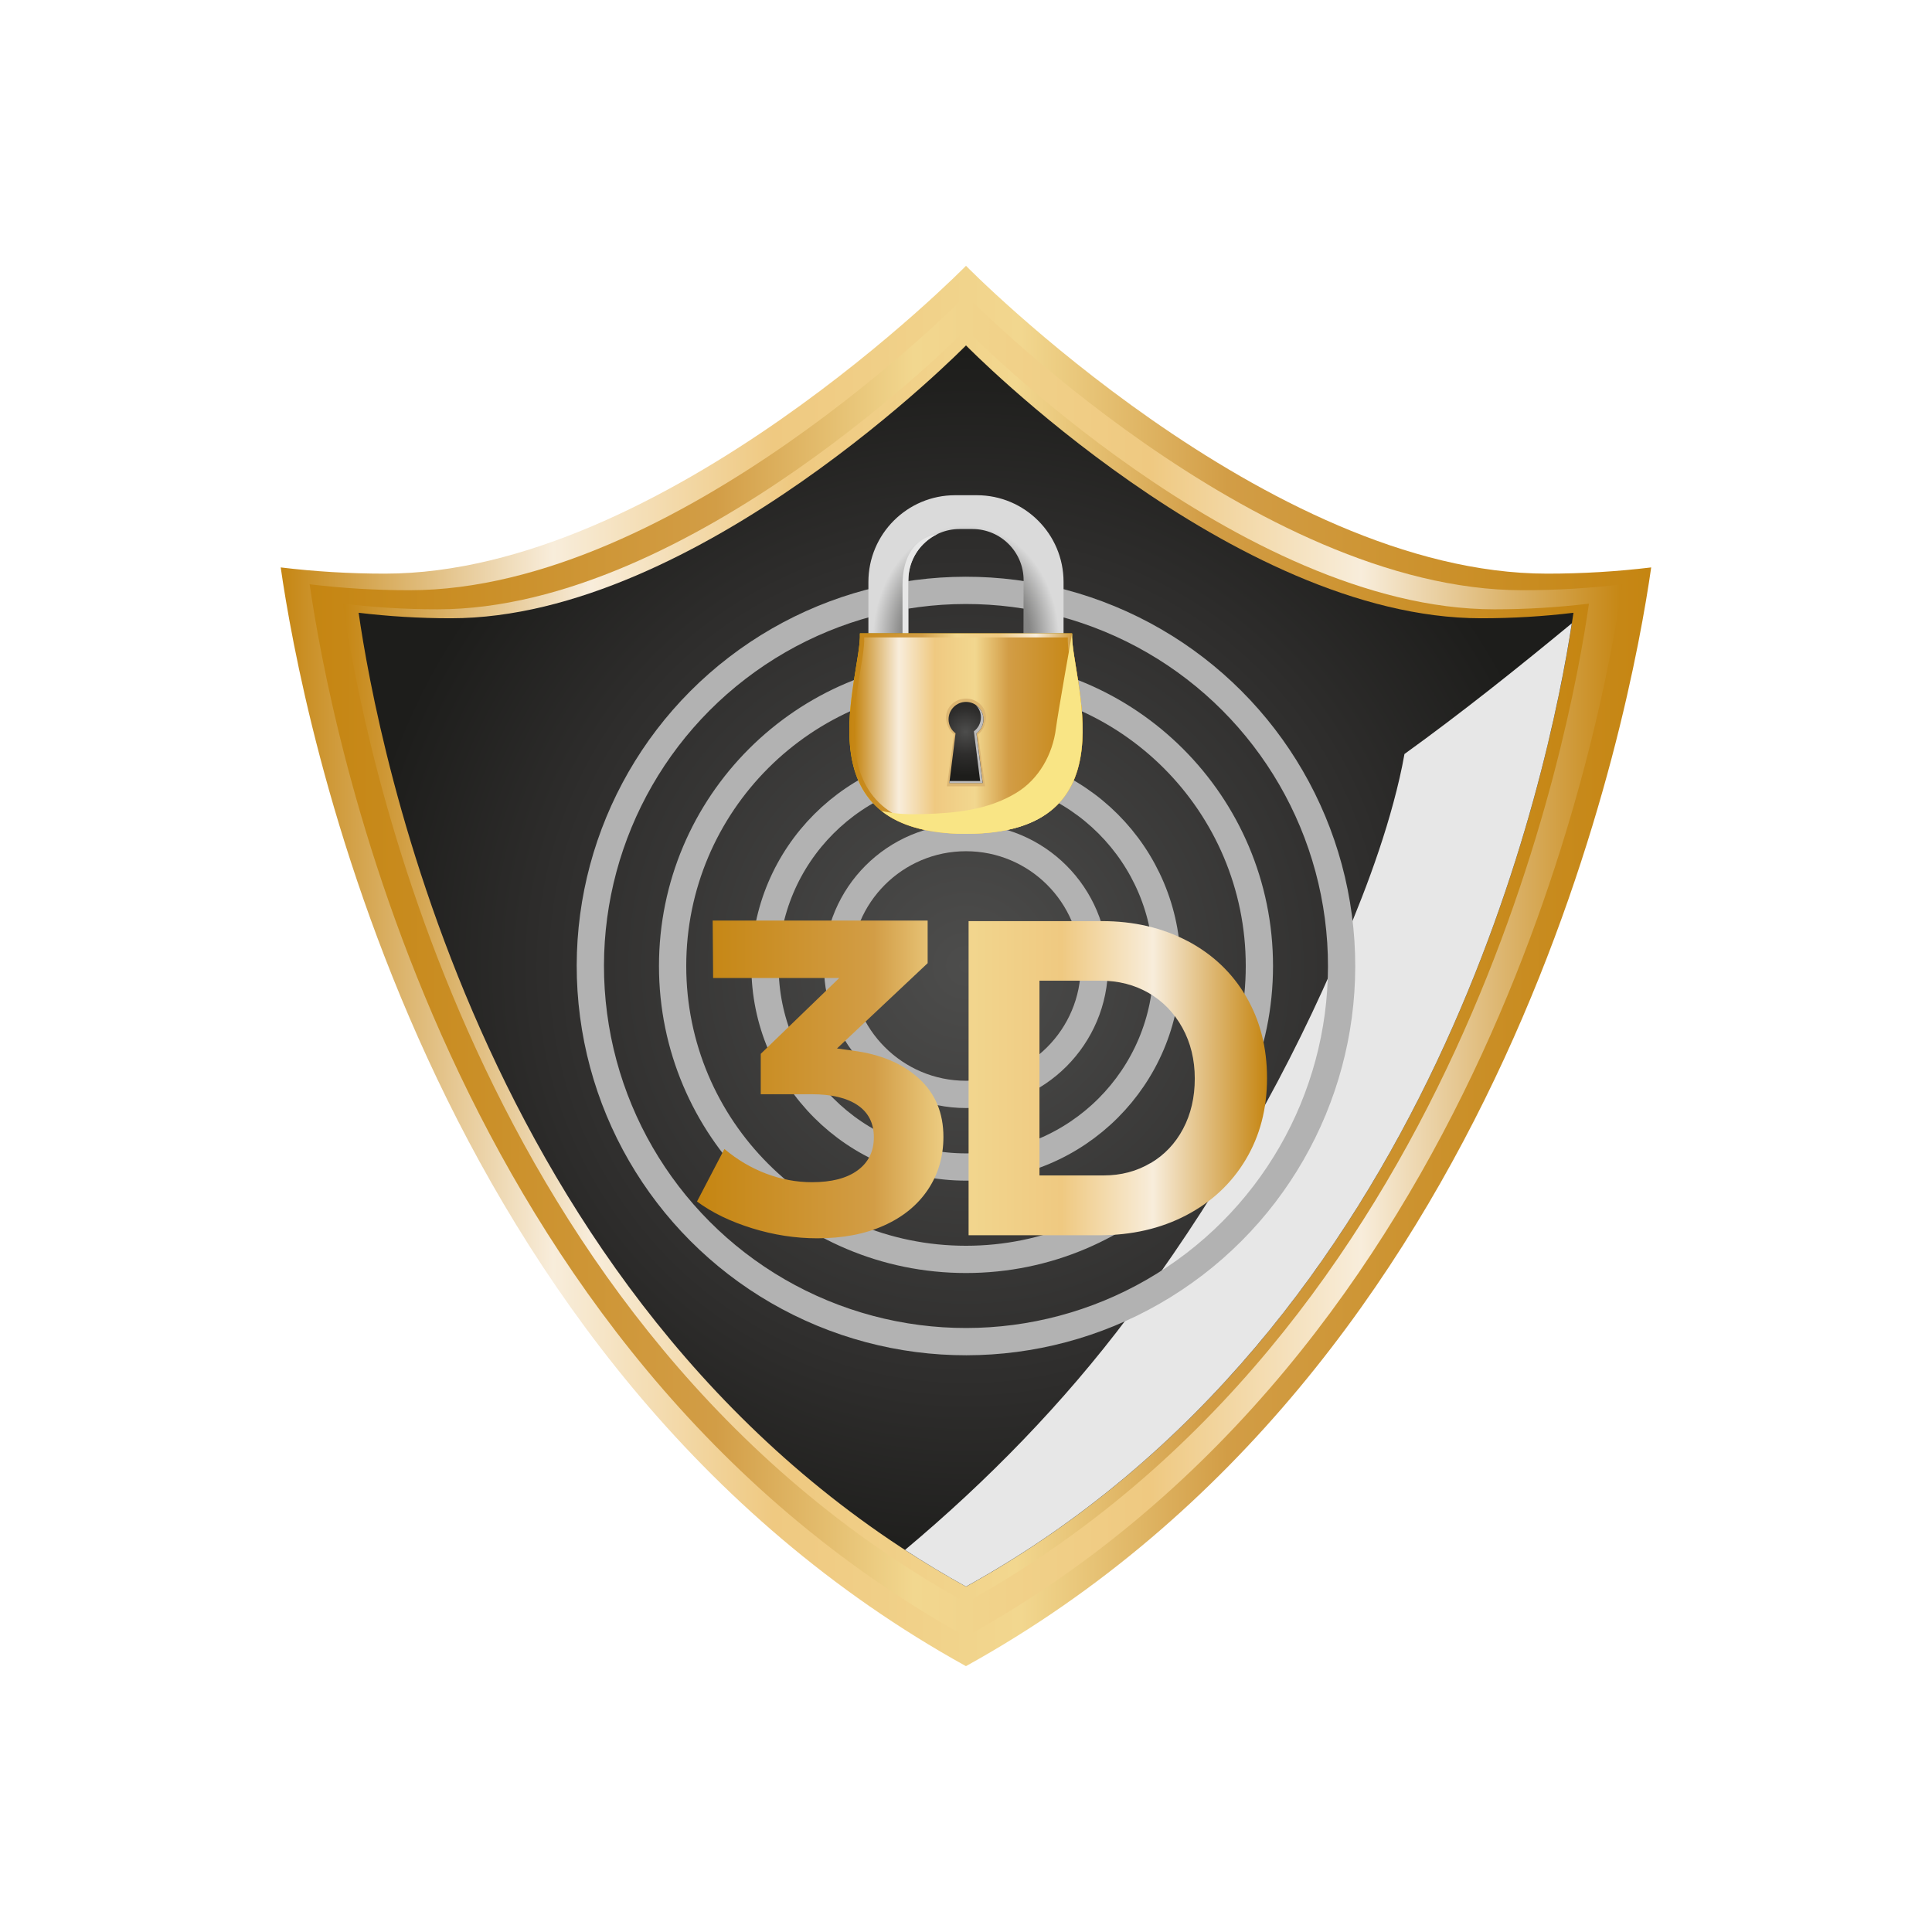 <?xml version="1.0" encoding="UTF-8"?>
<svg xmlns="http://www.w3.org/2000/svg" xmlns:xlink="http://www.w3.org/1999/xlink" version="1.1" viewBox="0 0 425.2 425.2">
  <!-- Generator: Adobe Illustrator 29.5.0, SVG Export Plug-In . SVG Version: 2.1.0 Build 137)  -->
  <defs>
    <style>
      .st0 {
        mask: url(#mask);
      }

      .st1 {
        filter: url(#luminosity-noclip);
      }

      .st2 {
        fill: url(#linear-gradient2);
      }

      .st3 {
        fill: url(#linear-gradient1);
      }

      .st4 {
        fill: url(#linear-gradient6);
      }

      .st5 {
        fill: url(#linear-gradient8);
      }

      .st6 {
        fill: url(#linear-gradient7);
      }

      .st7 {
        fill: url(#linear-gradient4);
      }

      .st8 {
        fill: url(#linear-gradient11);
      }

      .st9 {
        fill: url(#linear-gradient10);
      }

      .st10 {
        filter: url(#luminosity-noclip2);
      }

      .st11 {
        filter: url(#luminosity-noclip4);
      }

      .st12 {
        fill: url(#radial-gradient);
      }

      .st13 {
        fill: none;
        stroke: #b2b2b2;
        stroke-miterlimit: 10;
        stroke-width: 6px;
      }

      .st13, .st14, .st15, .st16, .st17, .st18, .st19, .st20 {
        mix-blend-mode: multiply;
      }

      .st21 {
        fill: url(#linear-gradient);
      }

      .st14 {
        fill: #f9e585;
      }

      .st15 {
        fill: #e7e7e7;
      }

      .st22 {
        isolation: isolate;
      }

      .st23 {
        mask: url(#mask-2);
      }

      .st24 {
        mask: url(#mask-3);
      }

      .st25 {
        mask: url(#mask-4);
      }

      .st26 {
        mask: url(#mask-5);
      }

      .st27 {
        mask: url(#mask-1);
      }

      .st28 {
        fill: url(#radial-gradient1);
      }

      .st29 {
        fill: url(#radial-gradient2);
      }

      .st30 {
        fill: #fdc207;
      }

      .st16 {
        fill: #dcb672;
      }

      .st17 {
        fill: url(#linear-gradient3);
      }

      .st18 {
        fill: url(#linear-gradient5);
      }

      .st19 {
        fill: url(#linear-gradient9);
      }

      .st20 {
        fill: #bdbcbc;
      }
    </style>
    <linearGradient id="linear-gradient" x1="61.14" y1="212.6" x2="364.06" y2="212.6" gradientUnits="userSpaceOnUse">
      <stop offset="0" stop-color="#c58511"/>
      <stop offset=".2" stop-color="#f8eddb"/>
      <stop offset=".36" stop-color="#efc981"/>
      <stop offset=".54" stop-color="#f2d78f"/>
      <stop offset=".69" stop-color="#d29d46"/>
      <stop offset="1" stop-color="#c58511"/>
    </linearGradient>
    <linearGradient id="linear-gradient1" x1="67.53" y1="212.6" x2="357.67" y2="212.6" gradientUnits="userSpaceOnUse">
      <stop offset="0" stop-color="#c58511"/>
      <stop offset=".31" stop-color="#d29d46"/>
      <stop offset=".46" stop-color="#f2d78f"/>
      <stop offset=".64" stop-color="#efc981"/>
      <stop offset=".8" stop-color="#f8eddb"/>
      <stop offset="1" stop-color="#c58511"/>
    </linearGradient>
    <linearGradient id="linear-gradient2" x1="74.9" x2="350.3" xlink:href="#linear-gradient"/>
    <radialGradient id="radial-gradient" cx="212.6" cy="212.6" fx="212.6" fy="212.6" r="135.14" gradientUnits="userSpaceOnUse">
      <stop offset="0" stop-color="#4d4d4c"/>
      <stop offset=".69" stop-color="#2e2d2c"/>
      <stop offset="1" stop-color="#1d1d1b"/>
    </radialGradient>
    <filter id="luminosity-noclip" x="86.79" y="78.73" width="253" height="104.78" color-interpolation-filters="sRGB" filterUnits="userSpaceOnUse">
      <feFlood flood-color="#fff" result="bg"/>
      <feBlend in="SourceGraphic" in2="bg"/>
    </filter>
    <filter id="luminosity-noclip1" x="86.79" y="-8405" width="253" height="32766" color-interpolation-filters="sRGB" filterUnits="userSpaceOnUse">
      <feFlood flood-color="#fff" result="bg"/>
      <feBlend in="SourceGraphic" in2="bg"/>
    </filter>
    <mask id="mask-1" x="86.79" y="-8405" width="253" height="32766" maskUnits="userSpaceOnUse"/>
    <linearGradient id="linear-gradient3" x1="213.29" y1="188.4" x2="213.29" y2="71.7" gradientUnits="userSpaceOnUse">
      <stop offset="0" stop-color="#000"/>
      <stop offset=".17" stop-color="#030303"/>
      <stop offset=".3" stop-color="#0d0d0d"/>
      <stop offset=".42" stop-color="#1d1d1d"/>
      <stop offset=".53" stop-color="#353535"/>
      <stop offset=".63" stop-color="#535353"/>
      <stop offset=".74" stop-color="#797979"/>
      <stop offset=".84" stop-color="#a5a5a5"/>
      <stop offset=".93" stop-color="#d7d7d7"/>
      <stop offset="1" stop-color="#fff"/>
    </linearGradient>
    <mask id="mask" x="86.79" y="78.73" width="253" height="104.78" maskUnits="userSpaceOnUse">
      <g class="st1">
        <g class="st27">
          <path class="st17" d="M338.5,137.33c-63.37,10-125.84-58.6-125.84-58.6,0,0-56.53,61.27-123.53,60.27-7.7-.11-2.84,44.51,115.2,44.51s141.77-47.38,134.17-46.18Z"/>
        </g>
      </g>
    </mask>
    <linearGradient id="linear-gradient4" x1="213.29" y1="188.4" x2="213.29" y2="71.7" gradientUnits="userSpaceOnUse">
      <stop offset="0" stop-color="#4d4d4c"/>
      <stop offset=".19" stop-color="#50504f"/>
      <stop offset=".34" stop-color="#595959"/>
      <stop offset=".48" stop-color="#6a6a69"/>
      <stop offset=".61" stop-color="#818181"/>
      <stop offset=".73" stop-color="#a0a09f"/>
      <stop offset=".85" stop-color="#c5c5c4"/>
      <stop offset=".97" stop-color="#f0f0f0"/>
      <stop offset="1" stop-color="#fff"/>
    </linearGradient>
    <radialGradient id="radial-gradient1" cx="212.6" cy="-1394.56" fx="212.6" fy="-1394.56" r="20.49" gradientTransform="translate(0 1856.08) scale(1 1.23)" gradientUnits="userSpaceOnUse">
      <stop offset="0" stop-color="#4d4d4c"/>
      <stop offset=".69" stop-color="#878786"/>
      <stop offset="1" stop-color="#dadada"/>
    </radialGradient>
    <filter id="luminosity-noclip2" x="202.77" y="108.99" width="31.3" height="30.41" color-interpolation-filters="sRGB" filterUnits="userSpaceOnUse">
      <feFlood flood-color="#fff" result="bg"/>
      <feBlend in="SourceGraphic" in2="bg"/>
    </filter>
    <filter id="luminosity-noclip3" x="202.77" y="-8405" width="31.3" height="32766" color-interpolation-filters="sRGB" filterUnits="userSpaceOnUse">
      <feFlood flood-color="#fff" result="bg"/>
      <feBlend in="SourceGraphic" in2="bg"/>
    </filter>
    <mask id="mask-3" x="202.77" y="-8405" width="31.3" height="32766" maskUnits="userSpaceOnUse"/>
    <linearGradient id="linear-gradient5" x1="213.28" y1="130.63" x2="228.86" y2="113.41" gradientUnits="userSpaceOnUse">
      <stop offset="0" stop-color="#000"/>
      <stop offset=".17" stop-color="#030303"/>
      <stop offset=".3" stop-color="#0d0d0d"/>
      <stop offset=".42" stop-color="#1d1d1d"/>
      <stop offset=".53" stop-color="#353535"/>
      <stop offset=".63" stop-color="#535353"/>
      <stop offset=".74" stop-color="#797979"/>
      <stop offset=".84" stop-color="#a5a5a5"/>
      <stop offset=".93" stop-color="#d7d7d7"/>
      <stop offset="1" stop-color="#fff"/>
    </linearGradient>
    <mask id="mask-2" x="202.77" y="108.99" width="31.3" height="30.41" maskUnits="userSpaceOnUse">
      <g class="st10">
        <g class="st24">
          <path class="st18" d="M212.7,110.1c10.54,0,19.09,8.55,19.09,19.09v10.21h2.28v-11.32c0-10.54-8.55-19.09-19.09-19.09h-4.77c-2.64,0-5.15.54-7.44,1.5,1.25-.26,2.54-.39,3.86-.39h6.07Z"/>
        </g>
      </g>
    </mask>
    <linearGradient id="linear-gradient6" x1="213.28" y1="130.63" x2="228.86" y2="113.41" xlink:href="#linear-gradient4"/>
    <linearGradient id="linear-gradient7" x1="186.93" y1="161.45" x2="238.27" y2="161.45" xlink:href="#linear-gradient1"/>
    <linearGradient id="linear-gradient8" x1="-3353.65" y1="161.45" x2="-3304.37" y2="161.45" gradientTransform="translate(-3116.41) rotate(-180) scale(1 -1)" xlink:href="#linear-gradient1"/>
    <filter id="luminosity-noclip4" x="188.4" y="140.61" width="40.36" height="32.88" color-interpolation-filters="sRGB" filterUnits="userSpaceOnUse">
      <feFlood flood-color="#fff" result="bg"/>
      <feBlend in="SourceGraphic" in2="bg"/>
    </filter>
    <filter id="luminosity-noclip5" x="188.4" y="-8405" width="40.36" height="32766" color-interpolation-filters="sRGB" filterUnits="userSpaceOnUse">
      <feFlood flood-color="#fff" result="bg"/>
      <feBlend in="SourceGraphic" in2="bg"/>
    </filter>
    <mask id="mask-5" x="188.4" y="-8405" width="40.36" height="32766" maskUnits="userSpaceOnUse"/>
    <linearGradient id="linear-gradient9" x1="212.38" y1="160.06" x2="195.65" y2="130.51" gradientUnits="userSpaceOnUse">
      <stop offset="0" stop-color="#000"/>
      <stop offset=".17" stop-color="#030303"/>
      <stop offset=".3" stop-color="#0d0d0d"/>
      <stop offset=".42" stop-color="#1d1d1d"/>
      <stop offset=".53" stop-color="#353535"/>
      <stop offset=".63" stop-color="#535353"/>
      <stop offset=".74" stop-color="#797979"/>
      <stop offset=".84" stop-color="#a5a5a5"/>
      <stop offset=".93" stop-color="#d7d7d7"/>
      <stop offset="1" stop-color="#fff"/>
    </linearGradient>
    <mask id="mask-4" x="188.4" y="140.61" width="40.36" height="32.88" maskUnits="userSpaceOnUse">
      <g class="st11">
        <g class="st26">
          <path class="st19" d="M193.13,173.49c-4.93-10.43.55-25.37.26-30.81,0,0,35.34-1.49,35.37-2.07h-38.04c.33,5.85-6.8,23.29,2.42,32.88Z"/>
        </g>
      </g>
    </mask>
    <linearGradient id="linear-gradient10" x1="212.38" y1="160.06" x2="195.65" y2="130.51" gradientUnits="userSpaceOnUse">
      <stop offset="0" stop-color="#ffde00"/>
      <stop offset=".17" stop-color="#ffde03"/>
      <stop offset=".3" stop-color="#ffdf0d"/>
      <stop offset=".42" stop-color="#ffe11d"/>
      <stop offset=".53" stop-color="#ffe435"/>
      <stop offset=".63" stop-color="#ffe853"/>
      <stop offset=".74" stop-color="#ffed79"/>
      <stop offset=".84" stop-color="#fff3a5"/>
      <stop offset=".93" stop-color="#fff9d7"/>
      <stop offset="1" stop-color="#fff"/>
    </linearGradient>
    <radialGradient id="radial-gradient2" cx="212.54" cy="161.06" fx="212.54" fy="161.06" r="9.72" gradientUnits="userSpaceOnUse">
      <stop offset="0" stop-color="#4d4d4c"/>
      <stop offset=".52" stop-color="#2e2d2c"/>
      <stop offset="1" stop-color="#1d1d1b"/>
    </radialGradient>
    <linearGradient id="linear-gradient11" x1="153.41" y1="237.57" x2="278.85" y2="237.57" xlink:href="#linear-gradient1"/>
  </defs>
  <g class="st22">
    <g id="Capa_1">
      <g>
        <g>
          <path class="st21" d="M340.5,126.25c-61.53,0-127.9-67.75-127.9-67.75,0,0-66.37,67.75-127.9,67.75-7.82,0-15.48-.47-22.92-1.37,4.55,31.79,31.39,175.76,150.81,241.81,119.43-66.05,146.26-210.02,150.81-241.81-7.44.9-15.09,1.37-22.92,1.37Z"/>
          <path class="st3" d="M335.1,129.9c-58.93,0-122.5-64.89-122.5-64.89,0,0-63.57,64.89-122.5,64.89-7.49,0-14.83-.45-21.95-1.31,4.36,30.45,30.07,168.34,144.45,231.61,114.39-63.27,140.1-201.16,144.45-231.61-7.12.86-14.46,1.31-21.95,1.31Z"/>
          <path class="st2" d="M328.88,134.1c-55.94,0-116.28-61.59-116.28-61.59,0,0-60.34,61.59-116.28,61.59-7.11,0-14.07-.43-20.84-1.25,4.14,28.9,28.54,159.79,137.11,219.84,108.58-60.05,132.98-190.94,137.11-219.84-6.76.82-13.72,1.25-20.83,1.25Z"/>
          <path class="st12" d="M325.96,136.07c-54.54,0-113.36-60.05-113.36-60.05,0,0-58.83,60.05-113.36,60.05-6.94,0-13.72-.42-20.31-1.21,4.03,28.18,27.83,155.79,133.68,214.33,105.86-58.55,129.64-186.16,133.68-214.33-6.59.8-13.38,1.21-20.31,1.21Z"/>
          <path class="st15" d="M309.1,165.94c-.32,1.78-.67,3.55-1.08,5.31-3.29,14.28-8.8,28.19-14.66,41.58-11.93,27.25-27.13,53.09-44.99,76.88-14.32,19.07-30.95,36.12-49.19,51.4,4.32,2.81,8.79,5.51,13.42,8.07,103.2-57.07,128.39-179.76,133.33-212-12.01,9.92-24.19,19.64-36.82,28.76Z"/>
          <g class="st0">
            <path class="st7" d="M338.5,137.33c-63.37,10-125.84-58.6-125.84-58.6,0,0-56.53,61.27-123.53,60.27-7.7-.11-2.84,44.51,115.2,44.51s141.77-47.38,134.17-46.18Z"/>
          </g>
        </g>
        <circle class="st13" cx="212.6" cy="212.6" r="82.67" transform="translate(-65.18 327.66) rotate(-67.5)"/>
        <path class="st13" d="M277.17,212.6c0,35.66-28.91,64.57-64.57,64.57s-64.57-28.91-64.57-64.57,28.91-64.57,64.57-64.57,64.57,28.91,64.57,64.57Z"/>
        <path class="st13" d="M256.84,212.6c0,24.43-19.81,44.24-44.24,44.24s-44.24-19.81-44.24-44.24,19.81-44.24,44.24-44.24,44.24,19.81,44.24,44.24Z"/>
        <path class="st13" d="M240.86,212.6c0,15.61-12.65,28.26-28.26,28.26s-28.26-12.65-28.26-28.26,12.65-28.26,28.26-28.26,28.26,12.65,28.26,28.26Z"/>
        <g>
          <g>
            <path class="st28" d="M199.92,139.4v-11.7c0-6.23,5.05-11.27,11.27-11.27h2.82c6.23,0,11.27,5.05,11.27,11.27l-.03,11.7h8.82v-11.32c0-10.54-8.55-19.09-19.09-19.09h-4.77c-10.54,0-19.09,8.55-19.09,19.09v11.32h8.79Z"/>
            <g>
              <path class="st15" d="M199.92,139.4v-11.7c0-4.49,2.63-8.36,6.43-10.17-5.37.86-7.72,5.5-7.72,11.12v10.75h1.28Z"/>
              <g class="st23">
                <path class="st4" d="M212.7,110.1c10.54,0,19.09,8.55,19.09,19.09v10.21h2.28v-11.32c0-10.54-8.55-19.09-19.09-19.09h-4.77c-2.64,0-5.15.54-7.44,1.5,1.25-.26,2.54-.39,3.86-.39h6.07Z"/>
              </g>
            </g>
          </g>
          <path class="st30" d="M189.25,139.4c.47,9.21-13.84,44.11,23.35,44.11s22.88-34.9,23.35-44.11h-46.69Z"/>
          <path class="st6" d="M189.25,139.4c.47,9.21-13.84,44.11,23.35,44.11s22.88-34.9,23.35-44.11h-46.69Z"/>
          <path class="st5" d="M235.01,140.28c-.45,8.84,13.29,42.34-22.41,42.34s-21.96-33.5-22.41-42.34h44.82Z"/>
          <path class="st16" d="M216.99,157.9c0-2.29-1.97-4.15-4.39-4.15s-4.39,1.86-4.39,4.15c0,1.36.69,2.98,1.76,3.74l-1.57,11.41h8.41l-1.57-11.41c1.07-.76,1.76-2.38,1.76-3.74Z"/>
          <g class="st25">
            <path class="st9" d="M193.13,173.49c-4.93-10.43.55-25.37.26-30.81,0,0,35.34-1.49,35.37-2.07h-38.04c.33,5.85-6.8,23.29,2.42,32.88Z"/>
          </g>
          <path class="st14" d="M235.95,139.4s-3.14,17.61-3.56,20.93c-.71,5.65-3.72,11.11-8.65,14.12-6.26,3.83-13.38,4.5-20.54,4.72-3.18.1-6.16,0-9.21-.7,3.91,3.1,9.82,5.05,18.61,5.05,37.19,0,22.88-34.9,23.35-44.11Z"/>
          <path class="st29" d="M216.44,158.32c0-2.12-1.72-3.84-3.84-3.84s-3.84,1.72-3.84,3.84c0,1.26.61,2.37,1.54,3.07l-1.37,10.94h7.35l-1.37-10.94c.93-.7,1.54-1.81,1.54-3.07Z"/>
          <path class="st20" d="M216.44,158.32c0-1.34-.69-2.52-1.73-3.2.72.7,1.17,1.67,1.17,2.76,0,1.26-.61,2.37-1.54,3.07l1.37,10.94h-6.74l-.06.45h7.35l-1.37-10.94c.93-.7,1.54-1.81,1.54-3.07Z"/>
        </g>
        <path class="st8" d="M202.25,237.37c3.59,3.29,5.38,7.57,5.38,12.84,0,4.35-1.14,8.21-3.41,11.61-2.27,3.39-5.5,6.03-9.68,7.9-4.18,1.88-9.07,2.81-14.67,2.81-4.81,0-9.6-.74-14.37-2.22-4.77-1.48-8.81-3.44-12.1-5.88l6.03-11.56c2.83,2.37,5.89,4.18,9.19,5.43s6.65,1.88,10.07,1.88c4.35,0,7.7-.87,10.07-2.62,2.37-1.74,3.56-4.16,3.56-7.26s-1.19-5.45-3.56-7.06c-2.37-1.61-5.76-2.42-10.17-2.42h-11.16v-8.89l17.28-16.69h-27.76l-.1-12.64h47.31v9.38l-19.95,18.77,3.56.49c6.06.79,10.88,2.83,14.47,6.12ZM261.37,207.1c5.53,2.93,9.83,7.01,12.89,12.25,3.06,5.23,4.59,11.21,4.59,17.93s-1.56,12.69-4.69,17.93c-3.13,5.24-7.49,9.32-13.09,12.25-5.6,2.93-11.98,4.4-19.16,4.4h-28.74v-69.14h29.34c7.04,0,13.33,1.47,18.87,4.4ZM253.22,255.99c3.06-1.81,5.45-4.33,7.16-7.56s2.57-6.91,2.57-11.06-.91-7.87-2.72-11.16c-1.81-3.29-4.28-5.84-7.41-7.66-3.13-1.81-6.67-2.72-10.62-2.72h-13.43v42.86h14.12c3.82,0,7.26-.9,10.32-2.72Z"/>
      </g>
    </g>
  </g>
</svg>